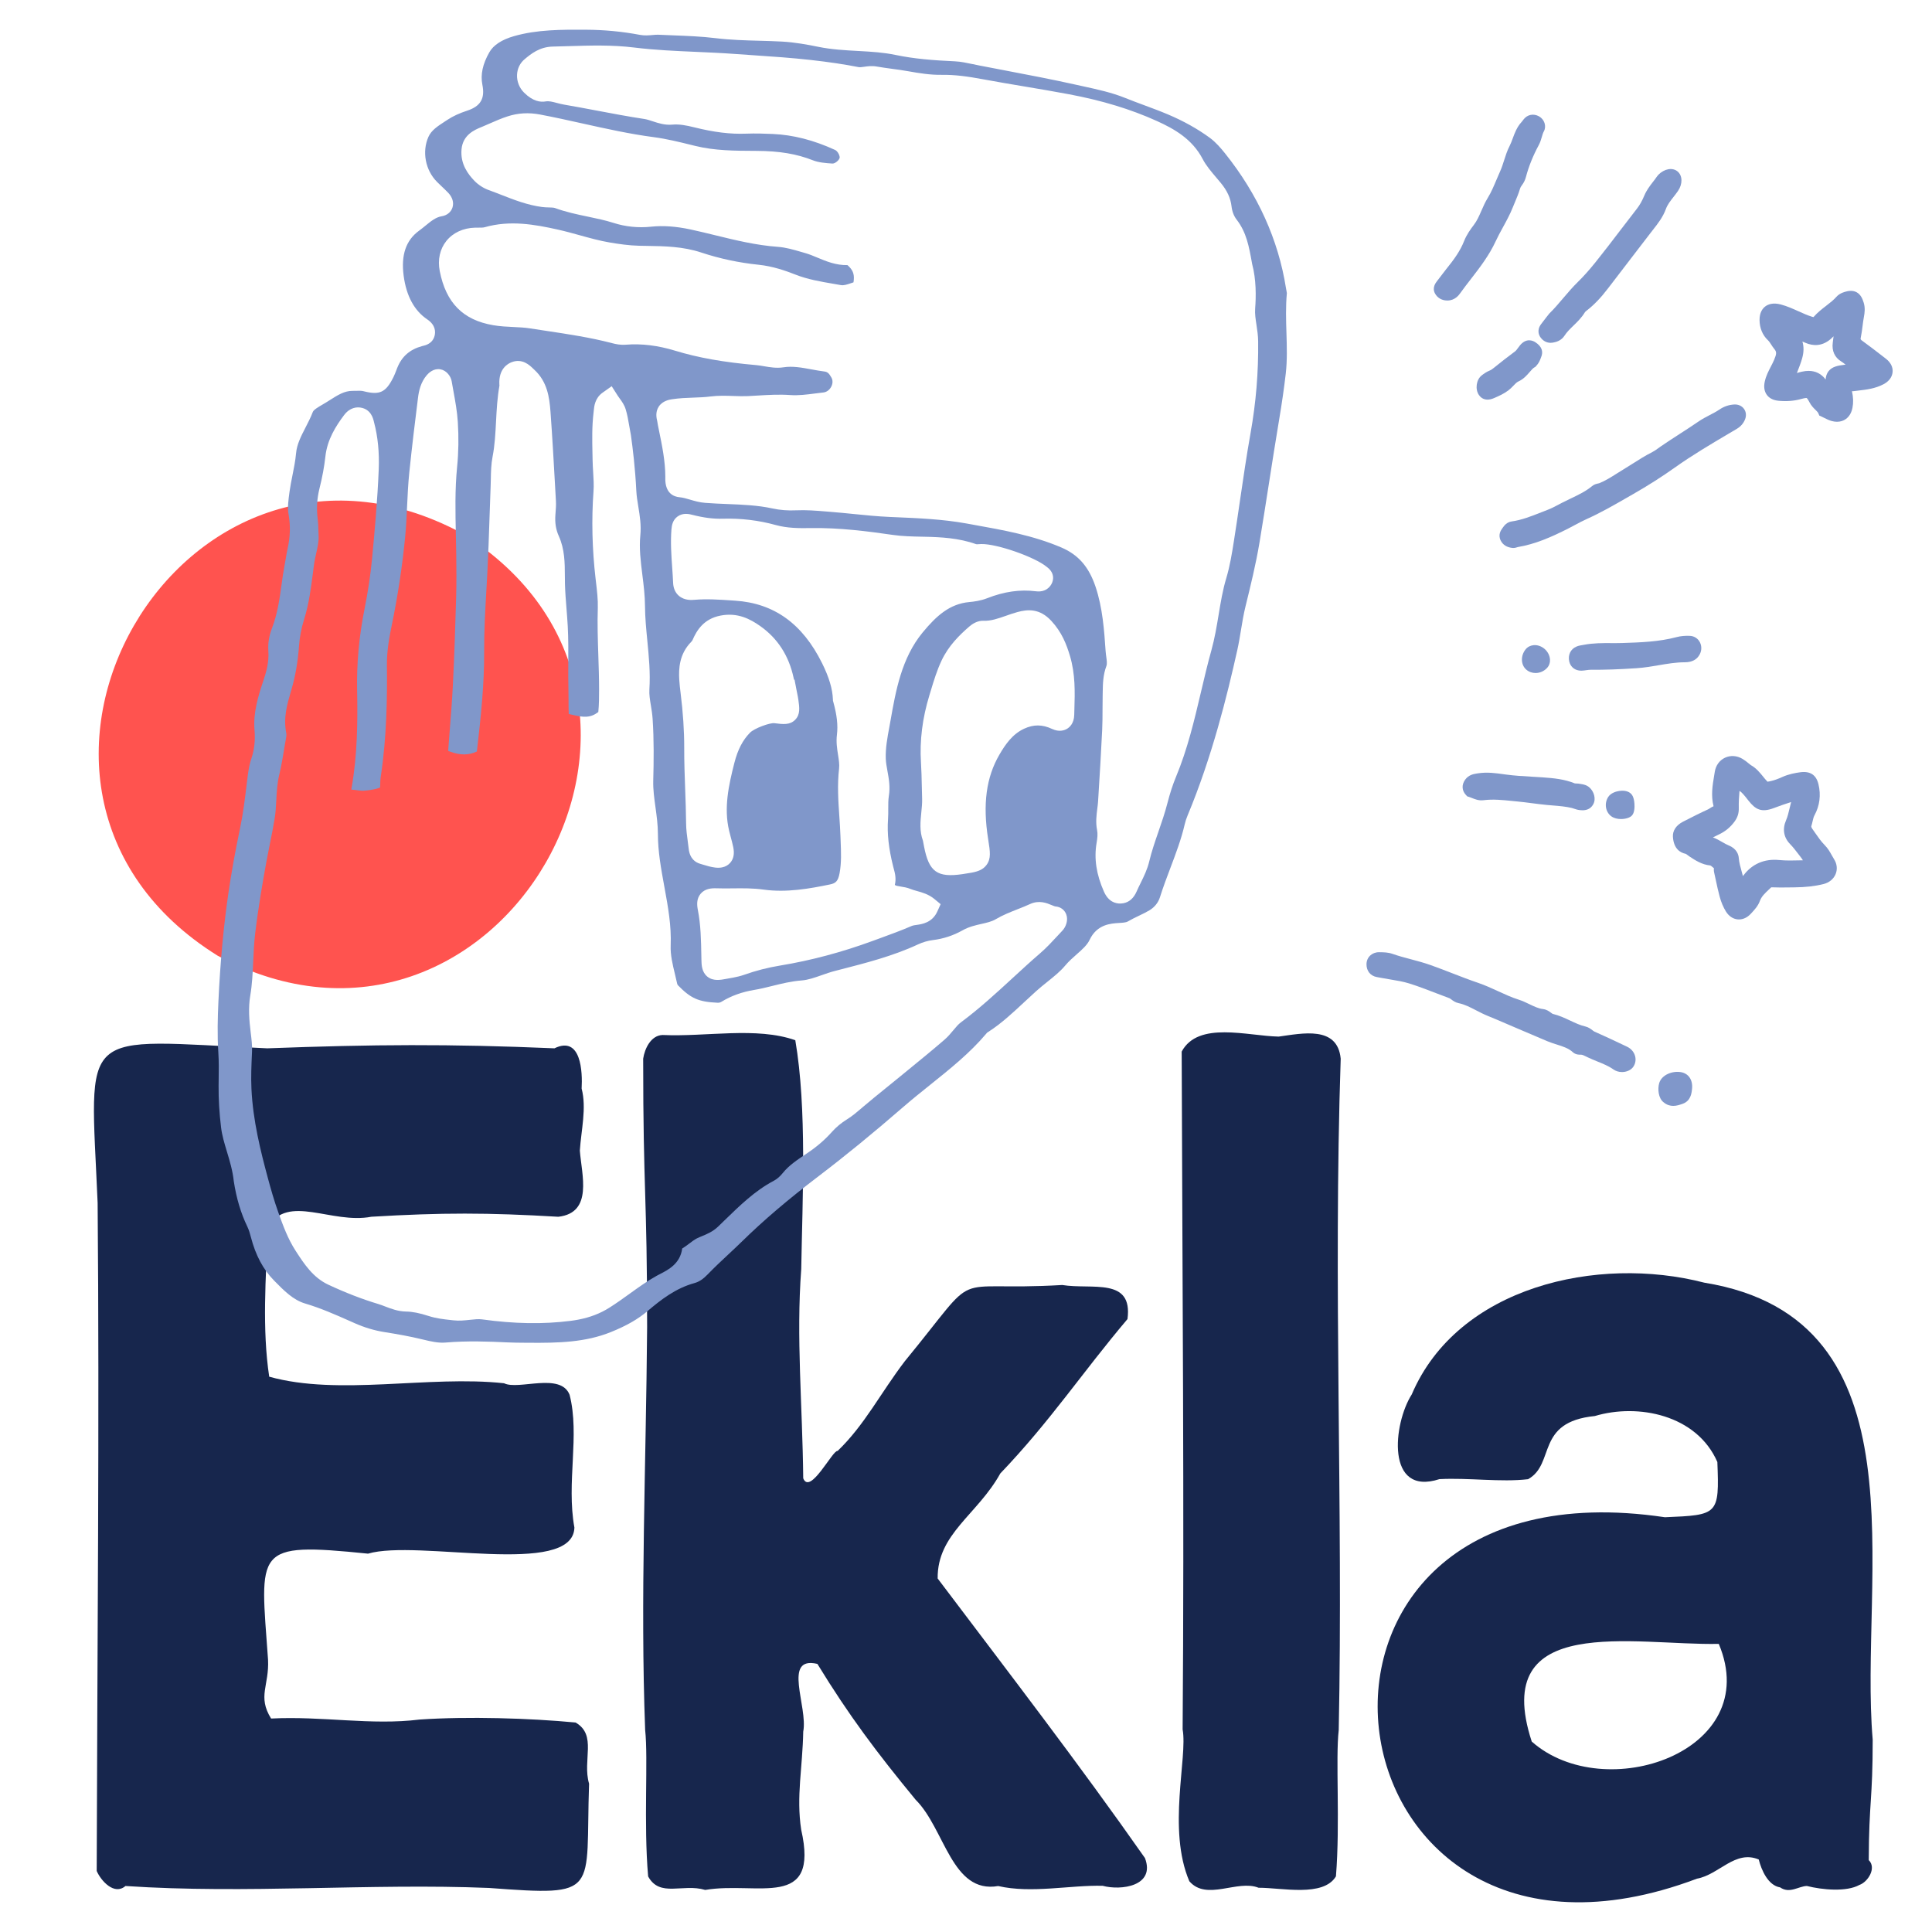 <?xml version="1.0" encoding="utf-8"?>
<!-- Generator: Adobe Illustrator 28.0.0, SVG Export Plug-In . SVG Version: 6.00 Build 0)  -->
<svg version="1.1" id="Calque_1" xmlns="http://www.w3.org/2000/svg" xmlns:xlink="http://www.w3.org/1999/xlink" x="0px" y="0px"
	 viewBox="0 0 2000 2000" style="enable-background:new 0 0 2000 2000;" xml:space="preserve">
<style type="text/css">
	.st0{fill:#17264D;}
	.st1{fill:#FF534F;}
	.st2{fill:#8097CA;}
</style>
<g>
	<path class="st0" d="M1185.25,1923.44c-68.7-98-140.64-191.41-214.58-289.39c-0.57-46.34,41.16-65.97,64.85-108.74
		c51.9-54.26,84.39-103.94,131.65-159.81c5.81-43.67-36.78-30.25-67.55-35.27c-122.53,7.24-80.89-20.94-162.96,78.89
		c-25.05,32.82-41.51,65.91-69.55,92.89c-4.93-1.49-28.45,46.24-35.61,28.33c-0.8-76.15-7.39-145.56-2.06-216.63
		c1.24-73.36,6.05-165.64-6.15-236.88c-40.38-14.21-92.33-3.32-137.41-5.41c-12.1,0.44-18.48,14.06-20.07,24.5
		c0.01,139.6,4.07,138.41,4.09,277.85c-1.14,144.9-7.16,281.45-2.04,417.09c3.29,29.99-1.72,96.53,3.08,151.6
		c12.12,22.19,35.75,7,59.08,13.99c54.07-9.16,118.46,21.51,99.36-62.4c-5.24-34.48,1.47-64.54,2.12-101.46
		c5.06-25.83-21.92-78.71,14.65-70.13c32.79,53.59,61.42,91.7,101.7,140.61c30.35,30.09,37.29,97.7,85.47,89.34
		c34.48,7.95,74.51-1.11,108.17-0.24C1160.32,1957.31,1196.36,1952.66,1185.25,1923.44z"/>
	<path class="st0" d="M1387.89,1095.94c-3.28-34.44-39.83-26.17-64.22-22.86c-32.26-0.62-83.27-16.36-100.4,15.52
		c0.7,233.25,2.77,471.48,0.98,701.68c5.32,29.06-16.05,103.45,6.94,157.17c17.94,20.79,49.63-2.04,71.66,6.74
		c23.91-0.09,67.1,10,80.11-11.81c4.48-55.51-0.57-121.43,2.89-151.49C1390.51,1560.66,1380.02,1331.65,1387.89,1095.94z"/>
	<path class="st0" d="M1938.61,1800.91c-14.49-168.27,57.04-435.59-174.29-473.09c-110.56-28.58-255.26,3.98-302.91,115.74
		c-19.21,30.05-27.15,105.7,28.71,87.63c30.23-1.59,63.39,3.38,91.75,0.07c28.53-15.97,7.25-59.24,69.1-65.39
		c44.71-13.37,105.48-1.33,126.83,47.58c2.19,54.86,0.68,54.9-54.28,57.19c-437.13-65-363.56,523.83,33.18,374.15
		c22.79-4.08,39.56-30.09,63.95-19.85c2.82,11.12,9.67,26.85,22.16,28.89c9.86,6.82,19.12-1.26,27.65-1.48
		c15.93,4.04,41.04,6.34,54.31-1.04c8.82-2.99,18.08-17.52,9.76-25.73C1934.75,1864.5,1938.63,1863.77,1938.61,1800.91z
		 M1585.65,1802.85c-43.85-134.22,106.8-99.22,193.63-101.11C1826.25,1813.43,1660.98,1869.56,1585.65,1802.85z"/>
	<path class="st0" d="M609.8,1846.47c-7.12-24.5,8.56-50.37-13.98-63.33c-47.31-4.5-111.88-6.47-161.42-3.07
		c-50.44,6.24-100.09-3.76-153.77-1.05c-14.33-23.03-1.81-34.08-3.16-60.94c-8.09-114.64-15.86-121.85,103.5-109.74
		c51.38-15.18,211.92,25.02,213.66-26.95c-8.51-46.69,5.79-95.52-4.98-137.49c-9.35-23.67-52.91-4.49-67.84-11.95
		c-77.87-8.45-170.83,13.43-243.13-6.81c-7.37-49.24-3.61-102.02-1.21-154.83c20.53-34.91,65.55-2.8,106.94-10.73
		c73.26-4.36,120.34-4.3,193.59,0.02c36.15-4.17,24.15-43.34,22.25-68.47c1.37-21.24,7.16-44.07,1.85-64.26
		c0.99-16.93-0.36-55.2-28.14-41.65c-109.47-4.67-187.17-4.1-297.31,0.01c-198.16-9.03-183.41-24.85-175.58,160.08
		c1.96,227.21-0.38,461.33-0.96,691.53c4.47,10.25,18.15,25.56,29.77,15.54c125.88,8.42,252.92-3.03,376.28,2.02
		C622.46,1963.02,605.89,1960.07,609.8,1846.47z"/>
	<path class="st1" d="M225.36,989.36c289.36,154.51,531.34-264.12,252.6-437.55C188.63,397.3-53.35,815.94,225.36,989.36z"/>
	<g>
		<polygon class="st2" points="1194.91,859.36 1194.91,859.36 1194.91,859.36 		"/>
		<path class="st2" d="M1268.15,158.76L1268.15,158.76c-4.08-5.1-9.55-11.54-15.65-16.02c-12.67-9.29-27.32-17.48-43.56-24.34
			c-7.97-3.37-16.21-6.42-24.19-9.38l-0.27-0.1c-6.52-2.42-13.27-4.93-19.9-7.6c-13.54-5.47-28.39-8.72-42.75-11.85
			c-2.52-0.55-5.05-1.1-7.56-1.67c-24.57-5.49-49.82-10.31-74.23-14.96l-0.15-0.03c-8.77-1.67-17.54-3.35-26.3-5.05
			c-2.17-0.42-4.34-0.88-6.51-1.34c-6.5-1.37-12.59-2.66-18.46-2.93c-22.98-1.06-42.24-2.59-61.58-6.62
			c-12.02-2.51-24.1-3.31-37.52-4.04l-1.24-0.07c-13.53-0.73-27.52-1.49-41.29-4.31c-10.43-2.14-24.12-4.69-37.51-5.42
			c-7.83-0.43-15.78-0.64-23.46-0.85c-14.77-0.4-30.02-0.82-45.27-2.68c-14.56-1.78-29.74-2.36-44.43-2.93
			c-4.97-0.19-9.93-0.39-14.89-0.62c-1.64-0.08-3.63,0.1-5.74,0.29c-3.78,0.34-8.41,0.76-13.16-0.13
			c-18.53-3.5-36.94-5.25-56.29-5.34c-24.64-0.12-50.12-0.25-74.19,6.66c-12.65,3.63-21.21,9.23-25.44,16.62
			c-6.98,12.22-9.35,23.24-7.25,33.69c2.87,14.27-1.87,22.3-15.82,26.85c-8.02,2.62-14.67,5.7-20.34,9.43l-2.58,1.69
			c-7.57,4.92-14.1,9.16-17.13,16.01c-6.79,15.34-3.14,34.47,8.88,46.54c1.56,1.57,3.17,3.09,4.77,4.61
			c2.16,2.05,4.54,4.31,6.79,6.65c4.52,4.7,6.13,10.33,4.43,15.44c-1.58,4.75-5.73,8.06-11.18,8.92c-5.97,0.98-10.96,5-16.67,9.68
			c-2.16,1.77-4.37,3.57-6.77,5.32c-13.53,9.88-18.72,25.11-15.88,46.57c2.77,20.92,10.99,36.12,24.43,45.18
			c8.79,5.93,8.56,13.06,7.65,16.78c-2.06,8.42-9.71,10.12-12.23,10.68l-0.16,0.03c-0.17,0.04-0.34,0.07-0.5,0.12
			c-12.87,3.53-21.07,10.72-25.83,22.61c-0.27,0.67-0.53,1.35-0.79,2.03l-0.16,0.42c-0.83,2.18-1.77,4.66-3,7.14
			c-7.86,15.85-14.23,18.83-31,14.52c-2.06-0.53-4.41-0.47-7.38-0.39c-1.33,0.04-2.65,0.07-3.99,0.06
			c-8.3-0.06-15.29,4.37-23.38,9.5c-1.38,0.88-2.74,1.74-4.11,2.58c-1.22,0.75-2.5,1.5-3.79,2.25c-3.76,2.19-8.91,5.2-9.75,7.4
			c-2.22,5.78-4.98,11.13-7.64,16.3c-4.58,8.9-8.89,17.26-9.72,26.39c-0.73,8.05-2.29,15.79-3.8,23.28c-1.1,5.46-2.21,11-2.93,16.32
			l-0.13,0.95c-1.06,7.82-2.16,15.89-0.97,22.51c2.14,11.86,1.82,23.59-0.96,35.86c-0.68,3.03-1.21,6.16-1.76,9.47
			c-0.42,2.54-0.83,4.97-1.3,7.38c-1.31,6.75-2.28,13.72-3.21,20.47c-2.05,14.83-4.18,30.16-9.91,45.07
			c-3.02,7.85-4.28,15.68-3.76,23.27c0.83,12.03-2.12,22.05-5.5,32.1c-5.05,15.02-10.31,32.51-8.81,49.93
			c0.92,10.63-0.14,20.28-3.22,29.49c-1.7,5.08-2.91,10.83-3.82,18.09c-0.38,3.04-0.75,6.07-1.12,9.11
			c-1.8,14.82-3.66,30.15-6.84,45.25c-4.95,23.54-8.87,45.33-11.98,66.62c-5.12,35-8.52,71.89-10.4,112.8
			c-0.71,15.62-1.28,34.11-0.06,52.79c0.6,9.2,0.47,18.28,0.34,27.05l-0.01,0.84c-0.03,2.1-0.06,4.19-0.07,6.29
			c-0.11,13.86,0.72,27.95,2.54,43.06c1,8.34,3.48,16.55,6.11,25.24c2.93,9.7,5.94,19.68,7.06,30.47
			c2.73,17.72,7.3,33.05,13.95,46.85c1.79,3.71,2.85,7.51,3.78,11.08c4.86,18.75,12.66,33.4,23.83,44.78l0.31,0.32
			c10.06,10.25,19.56,19.92,31.92,23.58c16.31,4.83,31.68,11.65,46.55,18.24l4.96,2.2c10.23,4.51,20.27,7.51,30.69,9.17
			c12.75,2.03,26.42,4.38,39.96,7.72c8.08,1.99,15.93,3.73,23.1,3.12c22.41-1.94,44.94-1.1,64.29-0.17
			c5.85,0.28,11.92,0.32,17.8,0.36l3.93,0.03c31.07,0.26,58.95-0.4,85.46-11.15c16.17-6.55,27.84-13.25,37.84-21.71
			c13.83-11.71,28.98-23.6,48.69-28.99c4.55-1.25,8.85-4.08,13.52-8.93c6.98-7.25,14.29-14.07,21.36-20.67
			c4.63-4.32,9.42-8.79,13.97-13.25c22.59-22.14,47.87-43.67,79.53-67.78c27.68-21.06,56.35-44.49,87.66-71.65
			c9.17-7.96,18.75-15.63,28.01-23.05c20.16-16.15,40.96-32.8,57.66-52.59l1.07-1.26l1.38-0.89c13.33-8.58,24.85-19.32,37.04-30.69
			c4.05-3.78,8.22-7.67,12.46-11.47c3.8-3.41,7.72-6.55,11.51-9.59c6.86-5.51,13.31-10.69,18.32-16.67
			c3.79-4.53,8.02-8.25,12.1-11.85c5.55-4.89,10.75-9.47,13.3-14.88c7.59-16.13,21.91-17,30.47-17.51c3.54-0.21,7.18-0.43,9.03-1.52
			c3.95-2.32,7.93-4.22,11.77-6.06c3.84-1.84,7.44-3.57,10.71-5.54c5.26-3.18,9.1-7.96,10.83-13.48
			c3.29-10.47,7.15-20.67,10.89-30.53c5.54-14.63,11.27-29.77,14.76-45.01c0.67-2.95,1.67-6,3.06-9.33
			c25.2-60.46,40.72-123.24,51.42-171.19c1.46-6.53,2.59-13.41,3.68-20.06c1.37-8.37,2.77-16.88,4.86-25.37
			c4.99-20.25,10.64-43.21,14.39-65.69c3.43-20.6,6.7-41.54,9.87-61.8c3.15-20.17,6.71-43.02,10.44-65.25
			c2.88-17.16,5.13-32.78,6.87-47.73c1.61-13.81,1.16-28.22,0.73-42.17c-0.43-13.47-0.86-27.32,0.43-41.31
			c0-0.35-0.25-1.61-0.42-2.44c-0.19-0.94-0.37-1.84-0.51-2.74C1323.31,248.1,1302.08,201.18,1268.15,158.76z M1099.74,963.42
			c-1.68,1.78-3.36,3.59-5.03,5.4l-0.11,0.12c-5.62,6.07-11.4,12.33-17.94,17.96c-9.52,8.2-19,16.92-28.17,25.36l-0.19,0.18
			c-16.99,15.63-34.54,31.77-53.67,45.96c-2.59,1.93-5.08,4.91-7.72,8.08c-2.74,3.29-5.58,6.69-9.17,9.8
			c-11.98,10.36-24.38,20.49-36.38,30.28c-3.85,3.14-7.7,6.29-11.54,9.44c-4.21,3.46-8.46,6.89-12.7,10.32l-0.24,0.2
			c-7.8,6.31-15.82,12.8-23.49,19.33l-1.79,1.54c-4.46,3.82-9.07,7.77-14.54,11.18c-6.26,3.9-11.46,8.23-15.9,13.22
			c-7.31,8.23-15.91,15.59-26.3,22.5l-0.41,0.28c-9.14,6.08-17.76,11.82-24.05,19.65c-2.92,3.64-6.08,6.38-9.4,8.13
			c-19.35,10.2-34.87,25.3-51.3,41.28c-2.1,2.05-4.21,4.09-6.32,6.13c-5.43,5.24-11.65,7.8-16.64,9.86
			c-1.93,0.8-3.76,1.55-5.38,2.38c-2.53,1.31-4.98,3.16-7.58,5.13c-2.36,1.78-4.78,3.62-7.57,5.31
			c-2.04,15.69-14.39,22.02-22.68,26.28c-1.27,0.65-2.51,1.29-3.71,1.95c-9.61,5.33-18.9,12.01-27.88,18.48
			c-6.87,4.95-13.93,10.03-21.33,14.69c-9.39,5.91-19.82,9.91-31.9,12.22c-2.56,0.49-5.25,0.92-8,1.27
			c-28.3,3.62-58.28,3.12-91.65-1.52c-3.69-0.51-7.97-0.04-12.51,0.45c-5.47,0.6-11.09,1.22-17.31,0.52l-2.57-0.29
			c-7.48-0.82-15.2-1.67-23.04-4.22c-9.39-3.04-16.56-4.45-23.25-4.57c-8.37-0.15-15.44-2.87-21.68-5.27
			c-2.51-0.97-4.86-1.87-7.13-2.55c-16.52-4.95-33.89-11.67-51.64-19.96c-15.87-7.41-25.03-21.49-33.12-33.91l-0.61-0.93
			c-8.25-12.67-13.19-26.43-17.98-39.74c-4.45-12.38-7.92-24.68-11-36.12c-7.37-27.32-15.37-59.21-16.91-91.88
			c-0.59-12.47-0.03-24.94,0.51-37l0.08-1.78c0.28-6.28-0.5-12.65-1.33-19.4l-0.08-0.63c-1.49-12.15-2.58-25.18-0.4-38.01
			c1.95-11.45,2.5-23.5,3.03-35.15c0.43-9.58,0.88-19.38,2.06-29.22c3.28-27.37,7.96-54.19,11.67-74.49
			c1.12-6.11,2.36-12.28,3.56-18.24l0.04-0.17c1.78-8.83,3.6-17.84,5-26.64c0.92-5.72,1.23-11.62,1.55-17.86
			c0.46-8.8,0.94-17.89,3.19-27.2c2.1-8.7,3.61-17.85,5.07-26.71l0.88-5.3c0.16-0.94,0.33-1.87,0.51-2.81
			c0.48-2.61,1.08-5.84,0.77-7.39c-3.3-16.11,0.78-30.07,4.72-43.56l0.67-2.3c4.03-13.88,6.56-28.46,7.72-44.57
			c0.68-9.45,2.44-18.71,5.22-27.51c5.15-16.31,7.38-33.88,9.54-50.87l0.65-5.11c0.58-4.48,1.52-8.71,2.44-12.8
			c1.43-6.4,2.78-12.39,2.43-18.17c-0.13-2.25-0.19-4.45-0.24-6.58c-0.09-3.54-0.17-6.88-0.6-10.04
			c-1.48-11.05-0.87-21.69,1.86-32.54c2.87-11.43,4.85-22.18,6.04-32.87c1.94-17.47,10.81-31.34,19.23-42.59
			c6.19-8.28,13.41-8.51,17.17-7.91c10.73,1.72,12.99,11.2,13.73,14.32l0.25,1c3.91,14.76,5.54,31.2,4.82,48.79
			c-1.32,32.09-4.26,64.52-6.92,92.39c-1.58,16.56-4.16,33.81-7.65,51.28c-5.79,28.95-8.35,56.59-7.81,84.52
			c0.63,32.51,0.37,67.37-5.81,101.93c-0.09,0.47-0.14,0.88-0.18,1.22c0.1,0.01,0.21,0.02,0.33,0.03c2.05,0.14,4.13,0.41,5.8,0.63
			c2.52,0.33,4.9,0.65,6.67,0.5c5.59-0.45,11.92-1.2,16.96-3.3c0.07-0.65,0.15-1.8,0.18-3.84c0.03-2.07,0.07-4.43,0.44-6.86
			c6.39-41.75,6.81-83.79,6.46-115.75c-0.17-15.09,2.51-29.4,5.03-41.62c6.24-30.21,10.9-61,13.87-91.51
			c1.02-10.47,1.51-21.22,1.99-31.62c0.53-11.38,1.07-23.14,2.27-34.83c2.84-27.51,6.16-54.65,9.04-77.57
			c0.87-6.92,2.7-15.82,9.11-23.34c1.89-2.21,7.04-7.23,14.03-6c6.44,1.13,10.85,7.25,11.71,12.42c0.59,3.48,1.22,6.96,1.86,10.44
			c1.87,10.25,3.8,20.84,4.49,31.65c1.01,15.94,0.78,31.51-0.71,46.29c-2.36,23.43-1.82,47.56-1.3,70.9
			c0.15,6.69,0.3,13.32,0.38,19.96c0.18,13.57,0.33,29.36-0.12,44.98c-0.85,29.06-1.85,60.17-3.39,90.7
			c-0.76,15.1-1.97,30.35-3.13,45.1l-0.07,0.94c-0.55,6.92-1.09,13.84-1.59,20.76l-0.02,0.24c-0.01,0.21-0.03,0.43-0.05,0.66
			c0.07,0.02,0.13,0.05,0.2,0.07l1.79,0.65c10.61,3.9,19.18,3.86,27.74-0.14c4.22-36.62,7.69-69.66,7.52-102.95
			c-0.11-21.39,1.11-42.89,2.3-63.67c0.35-6.03,0.69-12.01,1-18c1-19.27,1.66-38.93,2.29-57.94l0.01-0.26
			c0.35-10.72,0.71-21.44,1.13-32.15c0.09-2.36,0.13-4.73,0.18-7.1c0.15-7.55,0.29-15.28,1.82-23.1c2.3-11.79,2.95-24.31,3.58-36.42
			c0.63-12.17,1.28-24.69,3.53-37.2c-0.01-0.07-0.01-0.14-0.02-0.21l-0.07-0.96c-0.88-16.16,8.67-21.52,12.81-23.08
			c11-4.11,18.51,3.17,22.12,6.67c0.46,0.45,0.87,0.84,1.28,1.22c13.39,12.35,15.6,28.34,16.73,43.65
			c1.92,26.2,3.44,53.53,4.79,77.64l0.81,14.43c0.25,4.37-0.07,8.46-0.38,12.42l-0.13,1.7c-0.65,8.61,0.44,15.5,3.51,22.33
			c6.15,13.67,6.21,27.69,6.27,41.24c0.01,2.87,0.02,5.72,0.1,8.53c0.23,8.28,0.91,16.81,1.57,25.06
			c0.49,6.07,0.98,12.27,1.32,18.52c0.68,12.83,0.62,25.63,0.55,38.01l0,0.29c-0.04,8.91-0.09,18.12,0.15,27.09
			c0.1,3.74,0.11,7.53,0.12,11.19l0,0.34c0.01,4.25,0.01,9.07,0.2,13.57c0.01,0.11,0.01,0.21,0.02,0.31l0.95,0.23
			c10.59,2.55,18.95,4.57,26.96-0.44c1.71-1.07,2.41-1.6,2.69-1.85c0.01-0.1,0.02-0.2,0.03-0.32c0.76-7.72,0.76-15.7,0.77-22.75
			c0.01-11.69-0.39-23.51-0.77-34.94l0-0.16c-0.54-16.18-1.1-32.9-0.56-49.56c0.27-8.53-0.81-17.65-1.85-26.47l-0.41-3.47
			c-3.6-30.94-4.33-61.54-2.18-90.96c0.45-6.18,0.06-12.6-0.36-19.4c-0.25-3.94-0.52-8.38-0.59-12.72l-0.14-7.11
			c-0.29-13.69-0.58-27.85,1.14-42.11c0.07-0.58,0.12-1.18,0.18-1.77c0.42-4.63,1.2-13.17,9.16-18.82l9.42-6.68l6.21,9.74
			c0.56,0.88,1.22,1.78,1.91,2.73l0.12,0.16c2.16,2.95,4.84,6.61,6.25,11.25c1.68,5.49,2.62,10.94,3.71,17.25
			c0.48,2.79,1,5.79,1.63,9.1l0.07,0.39c1.94,13.6,4.47,34.54,5.61,57.77c0.26,5.22,1.13,10.58,2.06,16.25
			c1.55,9.49,3.14,19.28,2.09,29.71c-1.34,13.39,0.33,26.72,2.09,40.83c1.32,10.53,2.68,21.41,2.74,32.52
			c0.07,11.72,1.25,23.83,2.39,35.55c1.61,16.44,3.26,33.39,2.15,50.7c-0.33,5.13,0.58,10.68,1.55,16.55
			c0.72,4.37,1.46,8.87,1.78,13.61c1.49,22.11,1.2,44.04,0.66,64.44c-0.23,8.85,1,17.76,2.3,27.19c1.24,9.03,2.52,18.31,2.54,27.91
			c0.01,18.08,3.23,35.68,6.63,54.31l0.38,2.08c3.46,18.94,7.03,38.51,6.2,58.95c-0.4,9.67,1.97,19.51,4.49,29.93l0.04,0.19
			c0.74,3.09,1.51,6.29,2.2,9.46c0.12,0.56,0.55,1.32,0.77,1.55c13.32,13.67,21.37,17.22,41.05,18.1c1.66,0.07,2.74-0.22,4.26-1.14
			c9.82-6,21.15-10.07,33.67-12.13c6.12-1,12.18-2.5,18.59-4.09l0.16-0.04c9.68-2.4,19.7-4.87,30.38-5.68
			c6.62-0.5,13.34-2.87,20.45-5.37c4.53-1.6,9.22-3.25,14.18-4.52l4.19-1.08c27.43-7.03,55.8-14.31,81.6-26.34
			c4.96-2.31,10.31-3.86,15.49-4.48c10.76-1.31,21.03-4.69,30.52-10.03c6.69-3.77,13.36-5.27,19.81-6.72
			c5.36-1.21,10.42-2.35,14.5-4.75c7.44-4.39,15.29-7.48,22.88-10.47c4.26-1.68,8.66-3.41,12.76-5.31
			c9.42-4.35,17.46-0.98,22.27,1.03c1.58,0.66,3.35,1.4,4.23,1.47c4.98,0.36,9.18,3.45,10.96,8.06
			C1106.11,952.67,1103.34,959.62,1099.74,963.42z M924.58,896.89l0,0.01c0.14,0.56,0.29,1.11,0.44,1.67l0.13,0.47
			c1.22,4.47,2.83,10.38,1.17,17.04c1.04,0.82,2.82,1.17,6.2,1.69c2.9,0.45,6.5,1.01,10.14,2.52c1.89,0.78,4.11,1.4,6.47,2.05
			c5.45,1.51,12.19,3.38,18.14,8.3l6.47,5.36l-3.47,7.65c-5.26,11.58-15.91,13.07-21.64,13.86c-1.68,0.24-3.58,0.5-4.46,0.88
			c-11.14,4.83-22.58,9-33.65,13.04l-6.98,2.55c-31.86,11.72-64.07,20.31-95.73,25.52c-13.04,2.13-25.27,5.28-37.45,9.6
			c-3.99,1.42-7.97,2.26-11,2.85c-1.38,0.27-2.75,0.51-4.12,0.75l-0.3,0.05c-1.1,0.2-2.21,0.39-3.31,0.6
			c-5.63,1.07-13.34,2.55-19.36-2.33c-5.91-4.79-6.06-12.35-6.16-17.35l-0.08-4.18c-0.3-16.52-0.59-32.07-3.6-47.44
			c-1-5.11-1.57-11.66,2.93-16.92c4.54-5.31,11.22-5.76,16.54-5.56c5.39,0.2,11.01,0.14,16.45,0.07l0.21,0
			c10.33-0.12,21.02-0.25,31.97,1.28c23.64,3.31,47.82-1.01,68.61-5.33c5.76-1.19,8.42-3.08,10-11.7
			c1.99-10.81,1.55-21.67,1.09-33.17l-0.21-5.5c-0.23-6.58-0.69-13.33-1.13-19.86c-1.1-16.15-2.24-32.8-0.27-49.86
			c0.48-4.15-0.27-8.91-1.06-13.96c-1.04-6.57-2.1-13.32-1.18-20.9c1.2-9.79,0.04-20.3-3.76-34.06l-0.34-1.22l-0.05-1.27
			c-0.42-11.04-3.99-22.98-11.22-37.57c-20.26-40.88-49.69-62.05-89.99-64.71l-3.4-0.23c-12.84-0.86-26.12-1.76-38.8-0.65
			c-2.55,0.22-10.3,0.9-16.14-4.23c-3.61-3.17-5.64-7.76-5.87-13.28c-0.22-5.34-0.61-10.78-0.98-16.04
			c-0.89-12.79-1.81-25.91-0.76-39.3c0.34-4.38,1.38-9.87,6.42-13.47c5.7-4.1,12.36-2.39,15.21-1.65
			c11.62,2.98,21.87,4.3,31.34,4.01c18.75-0.57,37.28,1.64,55.08,6.56c11.81,3.26,23.75,3.35,35.97,3.14
			c29.86-0.52,59.61,3.38,85.16,7.07c9.98,1.44,20.09,1.65,30.8,1.86l2.36,0.05c16.29,0.34,35.17,1.25,53.12,7.7
			c0.36,0.13,1.63,0.05,2.65-0.02c0.89-0.06,1.78-0.11,2.68-0.13c16.11-0.33,55.21,13.3,67.67,23.58l0.35,0.26
			c5.62,4.16,7.62,9.89,5.46,15.7c-1.97,5.31-7.46,10.56-16.98,9.35c-16.31-2.08-32.83,0.28-50.5,7.21
			c-6.74,2.65-13.83,3.54-18.57,3.97c-20.01,1.86-33.78,13.98-48.28,31.61c-21.75,26.45-27.75,60.45-33.03,90.44
			c-0.42,2.4-0.87,4.8-1.31,7.2c-2.12,11.39-4.12,22.14-3.71,32.97c0.15,3.97,0.91,8.13,1.71,12.54c1.48,8.11,3,16.48,1.47,25.99
			c-0.65,4.01-0.63,8.45-0.62,13.15c0.01,3.65,0.03,7.33-0.24,11.13C918.25,862.85,919.93,878.29,924.58,896.89z M715.52,664.48
			c0.75-0.77,1.2-1.46,1.37-1.86c4.35-10.06,11.58-22.03,29.06-25.38l0.16-0.03c17.62-3.31,30.49,3.61,40.75,10.81
			c18.12,12.72,29.79,30.77,34.68,53.67c0.14,0.65,0.27,1.3,0.41,1.95l0.55-0.1l2.07,10.79c0.18,0.94,0.37,1.88,0.57,2.82
			c0.51,2.49,0.96,4.74,1.3,7.09c1.17,8.24,2.18,15.35-3.29,20.89c-5.47,5.56-12.55,4.66-21.51,3.52
			c-4.65-0.6-20.73,5.26-25.21,9.81c-7.56,7.68-12.7,17.57-16.17,31.13c-6.05,23.66-11.03,46.84-5.53,70.15
			c0.53,2.24,1.12,4.47,1.71,6.69l0.08,0.29c0.82,3.06,1.75,6.54,2.5,10.04c1.5,7.02,0.39,12.61-3.3,16.63
			c-2.18,2.37-4.99,3.91-8.37,4.56c-2.14,0.41-4.52,0.46-7.09,0.14c-4.5-0.57-8.49-1.79-12.36-2.97c-1.04-0.32-2.07-0.63-3.1-0.93
			c-4.78-1.38-10.71-5.19-11.86-15.53c-0.27-2.49-0.61-4.97-0.95-7.46c-0.83-6.16-1.68-12.46-1.74-19.01
			c-0.1-11.58-0.53-23.42-0.95-34.87l-0.01-0.2c-0.51-13.97-1.04-28.41-0.99-42.79c0.05-17.6-1.21-36.83-3.77-57.15
			c-0.53-4.22-1.06-8.76-1.35-13.35C702.46,692.07,703.2,676.99,715.52,664.48z M1089.11,754.59c-10.15-4.74-19.11-4.79-29.04-0.19
			c-11.95,5.55-19.35,16.22-25.56,26.93c-13.58,23.4-17.28,51.03-11.64,86.96l0.21,1.36c1.88,11.94,3.02,19.14-1.78,25.68
			c-3.6,4.9-8.78,6.76-15.46,8.04c-2.61,0.5-5.58,0.94-9.03,1.46l-0.17,0.03c-26.42,3.92-35.04-2.25-40.1-28.74l-1.12-5.85
			c-3.65-9.88-2.64-19.85-1.66-29.49c0.47-4.65,0.96-9.45,0.82-13.84c-0.15-4.44-0.24-8.89-0.33-13.33l-0.01-0.33
			c-0.17-7.86-0.34-16-0.85-23.9c-1.46-22.61,1.48-46.04,8.73-69.66l1.52-5c3.06-10.12,6.22-20.59,11.03-30.83
			c7.25-15.44,18.63-26.54,28.81-35.36c2.7-2.34,8.2-6.21,14.74-5.92c7.51,0.33,15.04-2.31,23-5.1c3.9-1.37,7.94-2.79,12.17-3.94
			c10.49-2.82,22.84-3.94,34.98,9.2c10.88,11.77,15.65,24.26,19.18,36.01c5.75,19.14,5.19,37.83,4.64,55.9l-0.16,5.55
			c-0.23,8.51-4.66,12.51-7.29,14.13C1102.15,755.94,1096.66,758.11,1089.11,754.59z M1299.33,319.45
			c-0.41,5.28,0.45,10.91,1.36,16.87c0.82,5.39,1.67,10.95,1.74,16.93c0.37,32.28-2.22,63.45-7.89,95.31
			c-4.09,22.92-7.52,46.43-10.85,69.17l-0.08,0.58c-1.99,13.63-4.06,27.72-6.25,41.58c-2,12.68-4.07,25.8-7.97,38.8
			c-3.64,12.11-5.79,25.07-7.86,37.6c-2.01,12.1-4.08,24.6-7.51,36.91c-3.94,14.13-7.39,28.77-10.72,42.92l-0.05,0.22
			c-6.86,29.15-13.94,59.25-25.9,87.94c-3.27,7.86-6.17,16.76-8.86,27.2c-2.59,10.11-5.98,19.9-9.25,29.38l-0.05,0.15
			c-3.48,10.06-7.07,20.46-9.52,30.77c-1.94,8.18-5.51,15.45-8.97,22.47c-1.5,3.05-2.87,5.85-4.09,8.64
			c-3.01,6.89-7.59,10.97-13.62,12.13c-0.91,0.17-1.87,0.28-2.85,0.32c-5.35,0.17-12.68-1.82-17.33-12.29
			c-7.91-17.81-10.4-34.33-7.62-50.48c0.87-5.07,1.29-9.28,0.49-13.31c-1.58-7.98-0.62-15.48,0.23-22.1
			c0.35-2.76,0.67-5.24,0.81-7.62l0.39-6.29c1.37-22.22,2.79-45.19,3.86-67.75c0.33-6.91,0.34-14.04,0.36-20.94l0-0.18
			c0.01-4.86,0.02-9.89,0.14-14.85l0.06-3.19c0.14-8.6,0.3-17.51,3.8-26.89c0.85-2.27,0.39-5.65-0.14-9.57
			c-0.24-1.82-0.55-4.06-0.7-6.25c-1.42-20.8-3.03-44.36-10.4-66.29c-6.91-20.55-17.81-33.06-35.35-40.56
			c-29.15-12.47-59.53-17.91-91.7-23.68l-7.07-1.27c-24.01-4.33-48.99-5.41-73.14-6.44l-5.65-0.24
			c-12.71-0.55-25.39-1.83-37.66-3.07l-0.29-0.03c-7.39-0.74-15.03-1.51-22.5-2.1l-5.38-0.44c-10.31-0.85-20.96-1.72-31.01-1.23
			c-8.75,0.43-16.87-0.21-24.84-1.95c-14.98-3.28-30.95-3.92-46.39-4.54c-7.57-0.3-15.4-0.62-23.21-1.23
			c-5.81-0.46-10.79-1.92-15.61-3.34c-3.81-1.12-7.41-2.17-10.8-2.47c-5.71-0.49-15.21-3.77-14.78-20.17
			c0.01-0.42,0.02-0.82,0.02-1.2c-0.05-15.97-3.24-31.57-6.62-48.08l-1.01-4.94c-0.18-0.88-0.31-1.74-0.44-2.61l-0.04-0.29
			c-0.08-0.5-0.15-1-0.26-1.48c-0.73-3.04-2.24-9.39,1.66-15.19c4.04-6.01,11.21-7.1,13.57-7.46c7.61-1.18,15.05-1.45,22.25-1.71
			c6.17-0.22,11.89-0.43,17.5-1.16c8.24-1.06,16.25-0.79,24-0.52c5.18,0.18,10.05,0.34,14.76,0.12c3.29-0.16,6.59-0.36,9.88-0.56
			c11.07-0.67,22.51-1.37,34.14-0.53c8.34,0.6,16.77-0.48,25.69-1.63c2.86-0.37,5.71-0.73,8.58-1.05c3.33-0.36,6.35-2.6,8.11-6
			c1.66-3.21,1.73-6.62,0.2-9.37c-2.54-4.56-4.12-5.93-7.38-6.34c-4.58-0.58-9.03-1.41-13.34-2.2c-10.09-1.86-19.56-3.61-28.97-2.13
			c-7.13,1.12-13.97-0.06-20-1.1c-2.73-0.47-5.28-0.91-7.7-1.13c-34.3-3-60.39-7.63-84.59-15.01c-17.67-5.39-34.75-7.47-50.77-6.17
			c-5.59,0.45-10.27-0.52-14.5-1.63c-22.04-5.78-45.17-9.26-67.53-12.63l-0.9-0.13c-5.45-0.82-10.91-1.64-16.36-2.5
			c-5.48-0.86-11.15-1.13-17.15-1.41c-6.75-0.32-13.74-0.65-20.9-1.87c-31.34-5.35-48.93-23.15-55.39-56.01
			c-2.3-11.72,0.12-22.8,6.83-31.18c6.84-8.55,17.39-13.44,29.71-13.79c1.2-0.03,2.4-0.03,3.6-0.02c2.45,0.02,4.74,0.03,6.3-0.42
			c26.3-7.51,51.93-2.9,75.92,2.46c7.75,1.73,15.4,3.85,22.8,5.9c10.03,2.78,20.4,5.65,30.54,7.38c9.18,1.56,20.02,3.19,30.86,3.43
			c2.62,0.06,5.25,0.1,7.89,0.14c18.35,0.28,37.32,0.57,56.41,6.91c18.86,6.26,38.79,10.51,59.26,12.62
			c14.73,1.52,28.11,6.25,38.12,10.19c12.54,4.94,25.77,7.21,39.78,9.61l0.81,0.14c2.14,0.37,4.28,0.74,6.43,1.12
			c2.97,0.53,6.23-0.56,10.36-1.95l0.16-0.05c0.83-0.28,1.65-0.55,2.48-0.82c0.11-0.45,0.26-1.26,0.37-2.64
			c0.53-6.33-1.25-10.54-6.34-15.04c-0.06-0.06-0.14-0.12-0.22-0.19c-11.92,0.26-22.08-3.99-31.11-7.76
			c-4.29-1.79-8.32-3.47-12.3-4.61l-3.94-1.14c-8.54-2.49-16.56-4.83-24.7-5.41c-22.4-1.61-43.99-6.89-64.86-12
			c-7.95-1.94-16.92-4.14-25.47-5.98c-15.14-3.24-28.47-4.19-40.76-2.89c-13.39,1.42-26.55,0.09-39.13-3.94
			c-8.45-2.7-17.15-4.51-26.36-6.43c-11.22-2.33-22.83-4.75-34.23-8.96c-1.28-0.47-3.77-0.53-6.18-0.59
			c-2.26-0.05-4.59-0.11-7.12-0.44c-15.16-2.02-28.86-7.37-42.1-12.55c-4.27-1.67-8.67-3.39-13.04-4.95
			c-5.46-1.96-10.88-5.45-14.86-9.59c-6.39-6.64-14.73-17.24-13.36-32.61c1.34-15.14,13.75-20.24,20.41-22.98l1.44-0.6
			c2.26-0.95,4.52-1.94,6.78-2.93l0.33-0.14c5.97-2.62,12.14-5.34,18.71-7.47c10.85-3.53,21.86-4.15,33.67-1.91
			c14.97,2.83,29.94,6.16,44.42,9.38c23.92,5.32,48.63,10.81,73.13,14.02c13.36,1.76,26.44,4.99,39.09,8.11l3.88,0.96
			c20.24,4.97,40.58,5.06,62.12,5.15l1.46,0.01c23.56,0.1,41.56,3.12,58.36,9.77c5.72,2.27,13.06,2.9,20.08,3.35
			c2.77,0.18,6.93-3.4,7.54-5.88c0.42-1.71-1.7-6.82-4.72-8.21c-22.23-10.18-43.36-15.59-64.6-16.54
			c-7.69-0.34-17.79-0.69-27.67-0.31c-16.1,0.62-33.04-1.45-53.3-6.51c-8.9-2.22-15.86-3.47-23.03-2.84
			c-7.71,0.68-14.63-1.61-20.19-3.46c-3.07-1.02-5.94-1.97-8.57-2.37c-16.48-2.49-33-5.62-48.98-8.64
			c-11.09-2.1-22.55-4.27-33.9-6.2c-2.79-0.48-5.34-1.15-7.81-1.79c-4.62-1.22-8.24-2.17-11.71-1.55
			c-5.06,0.9-13.02,0.04-22.23-9.15c-4.92-4.9-7.56-11.64-7.25-18.5c0.29-6.43,3.13-12.18,7.98-16.19
			c6.46-5.36,15.3-12.69,29.16-12.96c5.65-0.11,11.29-0.29,16.93-0.46c21.87-0.67,44.49-1.36,67.19,1.45
			c21.08,2.61,42.85,3.56,63.9,4.48c12.96,0.57,26.35,1.15,39.6,2.12c6.71,0.49,13.43,0.95,20.14,1.4
			c19.38,1.31,39.42,2.67,59.25,4.9c18.86,2.11,34.56,4.46,49.38,7.37c1.41,0.28,3.46-0.02,5.83-0.35
			c3.54-0.51,7.94-1.14,12.93-0.25c5.15,0.91,10.55,1.64,15.76,2.35c5.66,0.76,11.45,1.54,17.23,2.58
			c10.91,1.96,22.55,3.85,34.22,3.67c13.92-0.21,27.27,1.69,43.04,4.62c14.06,2.61,28.44,5.03,42.36,7.37l0.3,0.05
			c15.22,2.56,30.95,5.2,46.43,8.12c34.08,6.43,63.68,15.43,90.47,27.53c18.4,8.31,36.91,18.85,47.69,39.52
			c3.49,6.7,8.75,12.9,14.33,19.47l0.12,0.14c1.45,1.71,2.9,3.42,4.31,5.13c6.58,7.98,10.11,15.68,11.09,24.24
			c0.61,5.29,2.42,10,5.24,13.64c10.18,13.17,12.79,27.67,15.81,44.46l0.3,1.65C1300.52,289.28,1300.29,307.2,1299.33,319.45z"/>
	</g>
	<g>
		<path class="st2" d="M1896.31,885.46c-1.91-3.43-4.07-7.32-7.54-10.78c-3.49-3.49-6.46-7.76-9.59-12.27
			c-0.98-1.42-1.97-2.83-2.97-4.23c-1.01-1.4-1.24-2.48-1.19-2.74c0.58-1.79,0.96-3.49,1.34-5.13c0.56-2.47,1.05-4.61,2.04-6.42
			c5.33-9.77,6.75-20.81,4.1-31.92c-2.34-9.84-8.55-13.93-18.96-12.52c-5.12,0.7-11.86,1.89-18.59,4.93
			c-4.47,2.02-7.95,3.27-11.26,4.05c-0.78,0.18-2.98,0.7-3.98,0.78c-0.49-0.43-1.34-1.37-2.54-2.82c-0.6-0.72-1.2-1.46-1.79-2.19
			c-3.5-4.32-7.45-9.19-12.96-12.17c-0.79-0.62-1.54-1.22-2.25-1.81c-2.03-1.65-3.95-3.21-6.23-4.57c-5.82-3.5-12.45-3.96-18.2-1.28
			c-5.7,2.66-9.56,7.97-10.6,14.58c-0.22,1.36-0.44,2.72-0.67,4.08c-1.68,10.05-3.42,20.43-0.6,31.57c-1.59,0.67-2.88,1.51-3.93,2.2
			c-0.68,0.44-1.28,0.83-1.75,1.04c-8.54,3.88-16.81,8.09-25.97,12.79c-7.04,3.61-10.83,9.31-10.42,15.63
			c0.81,12.52,7.65,16.49,13.23,17.61c0.3,0.06,1.31,0.83,1.91,1.29c0.71,0.54,1.42,1.08,2.16,1.57c5.91,3.89,12.61,8.29,21.3,9.19
			c0.52,0.05,1.65,1.01,2.65,1.85c0.37,0.32,0.77,0.65,1.19,0.99c-0.12,1.15-0.18,2.61,0.19,4.22c0.64,2.78,1.23,5.58,1.83,8.37
			c1.19,5.58,2.43,11.35,3.98,17.04c1.52,5.58,3.66,10.65,6.36,15.07c2.97,4.85,7.28,7.78,12.15,8.27c0.48,0.05,0.95,0.07,1.42,0.07
			c4.41,0,8.71-2.04,12.23-5.85l0.51-0.54c3.29-3.54,7.02-7.55,8.9-12.75c1.67-4.6,5.16-7.89,9.2-11.7
			c0.67-0.64,1.35-1.27,2.02-1.92c0.37-0.35,0.55-0.47,0.55-0.48c0.05-0.01,0.29-0.05,0.86-0.02c5.84,0.28,11.68,0.19,17.32,0.11
			c1.95-0.03,3.9-0.06,5.85-0.07c11.37-0.08,21.21-1.2,30.08-3.41c5.95-1.48,10.55-5.32,12.62-10.53
			c1.95-4.92,1.34-10.45-1.68-15.18C1897.84,888.2,1897.1,886.87,1896.31,885.46z M1805.05,905.92c-0.26,0.34-0.52,0.68-0.78,1.02
			c-0.43-1.66-0.89-3.29-1.34-4.9c-1.33-4.75-2.59-9.23-2.92-13.68c-0.26-3.43-1.94-9.69-10.36-13.12
			c-2.16-0.88-4.33-2.13-6.63-3.46c-2.92-1.69-6.14-3.55-9.8-4.86c0.25-0.13,0.51-0.26,0.76-0.39c1.6-0.83,3.19-1.66,4.82-2.4
			c6.91-3.17,12.39-7.61,16.76-13.58c3.2-4.38,4.57-8.72,4.43-14.09c-0.15-5.88,0.23-11.85,0.75-17.73c2.61,1.6,5.43,5.18,8.15,8.65
			l1.16,1.47c7.12,8.98,13.13,12.63,26.24,7.65c5.85-2.23,11.85-4.31,17.89-6.22c-0.59,2.17-1.09,4.32-1.59,6.43
			c-1.04,4.45-2.02,8.66-3.69,12.51c-3.93,9.08-2.43,17.81,4.23,24.6c2.96,3.02,5.6,6.47,8.4,10.13l1.98,2.57
			c0.96,1.24,2,2.63,2.88,4.05l-2.16,0.05c-7.79,0.2-15.16,0.4-22.55-0.32C1826.64,888.82,1813.95,894.22,1805.05,905.92z"/>
		<path class="st2" d="M1952.29,371.36l-4.13-3.19c-6.47-5.01-13.17-10.19-19.96-15.09c-2.35-1.7-2.33-1.78-1.88-3.92
			c0.82-3.93,1.32-7.86,1.8-11.67c0.41-3.27,0.8-6.35,1.38-9.39c0.85-4.5,1.43-9.39-0.18-14.7c-1.24-4.09-3.09-8.58-7.43-10.9
			c-4.28-2.29-8.86-1.35-12.38-0.28c-3.69,1.13-6.4,2.73-8.3,4.89c-3.05,3.47-6.83,6.4-10.83,9.5c-4.36,3.37-8.87,6.86-12.79,11.35
			c-0.12,0.13-0.22,0.24-0.3,0.32c-0.28-0.05-0.73-0.16-1.45-0.38c-4.71-1.45-9.26-3.5-14.07-5.67c-5.72-2.58-11.63-5.25-18.14-7
			c-8.37-2.25-13.5-0.12-16.32,2.06c-2.7,2.09-5.9,6.23-5.83,14.09c0.08,8.27,3.16,15.65,8.66,20.8c1.24,1.16,2.24,2.71,3.39,4.5
			c0.96,1.5,1.96,3.05,3.24,4.6c2.5,3.01,2.47,4.9-0.17,11.18c-0.96,2.28-2.13,4.53-3.37,6.92c-2.44,4.69-4.96,9.54-6.28,15.32
			c-1.29,5.63-0.61,10.34,2.03,14.01c1.76,2.44,5.24,5.48,11.88,6.14c8.56,0.84,16.31,0.25,23.69-1.81
			c4.49-1.25,5.57-1.03,5.72-0.98c0.09,0.05,0.98,0.62,3,4.56c1.73,3.38,4.16,5.76,6.11,7.68c1.29,1.27,2.51,2.47,2.89,3.35
			l1.09,2.56l2.53,1.15c1.02,0.46,1.98,0.95,2.9,1.41c2.31,1.16,4.7,2.36,7.46,3.1c1.99,0.54,3.8,0.75,5.42,0.75
			c3.69,0,6.46-1.13,8.32-2.29c2.74-1.7,6.3-5.18,7.67-12.1c1.06-5.3,0.9-10.81-0.51-17.23c0.52,0.03,1.1,0.01,1.73-0.07
			c1.58-0.21,3.16-0.39,4.74-0.58c8.7-1.02,17.69-2.07,26.31-6.65c5.55-2.94,8.84-7.39,9.28-12.54
			C1959.68,380.07,1957.21,375.15,1952.29,371.36z M1909.22,377.63c-6.47,0.77-12.59,1.86-16.32,6.63c-1.97,2.53-2.8,5.44-3.01,8.58
			c-4.47-5.92-10.38-8.9-17.62-8.9c-2.17,0-4.46,0.27-6.87,0.8c-1.56,0.35-3.35,0.78-5.26,1.39c0.24-0.61,0.48-1.23,0.72-1.86
			c1.65-4.22,3.36-8.58,4.69-13.25c1.81-6.34,1.91-12.14,0.28-17.48c1.18,0.49,2.35,0.99,3.52,1.49c7,2.97,17.5,4.37,27.72-5.89
			c0.34-0.34,0.68-0.68,1.03-1.01c-0.24,1.49-0.41,2.95-0.57,4.35c-0.09,0.75-0.17,1.51-0.27,2.26c-1.11,8.42,1.99,15.32,8.74,19.42
			c1.5,0.91,2.99,2.09,4.55,3.36C1910.1,377.53,1909.66,377.57,1909.22,377.63z"/>
		<path class="st2" d="M1684.34,1083.55l-3.59-1.7c-9.83-4.66-19.99-9.47-30.17-13.93c-0.53-0.23-1.29-0.81-2.1-1.43
			c-1.74-1.33-4.13-3.15-7.41-3.9c-5.25-1.2-10.28-3.56-15.6-6.06c-5.66-2.66-11.5-5.4-18.08-6.96c-0.32-0.09-1.23-0.76-1.83-1.21
			c-1.9-1.41-4.51-3.34-8.32-3.79c-4.65-0.54-9.15-2.7-13.9-4.99c-3.57-1.72-7.27-3.5-11.38-4.8c-7.07-2.23-13.86-5.35-21.05-8.65
			c-6.68-3.07-13.59-6.25-20.89-8.73c-8.92-3.03-17.94-6.52-26.67-9.91c-7.31-2.83-14.87-5.76-22.44-8.45
			c-6.82-2.42-13.75-4.26-20.45-6.04c-6.61-1.75-12.86-3.41-19.02-5.58c-4.42-1.56-8.98-1.62-13.01-1.68l-0.73-0.01
			c-7.35-0.08-12.96,5.14-13.11,12.22c-0.16,7.01,4.03,12.31,10.65,13.5l0.56,0.1c1.34,0.24,2.68,0.48,4.02,0.74
			c3.12,0.6,6.26,1.12,9.41,1.64c6.88,1.13,13.37,2.21,19.54,4.13c9.34,2.91,18.75,6.55,27.86,10.06c4.65,1.8,9.3,3.59,13.98,5.31
			c0.37,0.14,1.13,0.71,1.8,1.22c1.74,1.32,4.12,3.12,7.56,3.82c6.19,1.27,11.98,4.27,18.12,7.44c3.88,2.01,7.9,4.08,12.17,5.8
			c6,2.4,12.18,5.07,18.16,7.65c2.67,1.15,5.33,2.3,7.98,3.43l12.11,5.17c7.67,3.27,15.34,6.55,23,9.79c3.32,1.4,6.69,2.47,9.94,3.5
			c6.33,2,12.31,3.88,16.7,7.95c2.98,2.76,6.99,2.68,8.16,2.6c1.55-0.12,3.6,0.9,5.77,1.99c0.5,0.25,0.99,0.5,1.49,0.73
			c3.34,1.6,6.73,2.98,10.01,4.31c6.03,2.44,11.72,4.75,16.62,8.24c2.49,1.77,5.61,2.71,8.86,2.71c0.96,0,1.94-0.08,2.91-0.25
			c3.81-0.66,6.94-2.5,8.81-5.19v0c2.22-3.18,2.91-7.21,1.89-11.04C1691.53,1089.07,1688.5,1085.51,1684.34,1083.55z"/>
		<path class="st2" d="M1719.34,462.05c-0.93,0.64-1.84,1.3-2.75,1.96c-2.02,1.47-3.94,2.85-5.93,3.86
			c-7.37,3.73-14.31,8.14-21.02,12.4c-3.17,2.01-6.34,4.02-9.55,5.96c-2.12,1.28-4.23,2.61-6.33,3.94
			c-6.16,3.89-11.98,7.57-18.27,10.07c-0.33,0.11-0.68,0.17-1.03,0.24c-1.64,0.35-4.11,0.87-6.31,2.7
			c-6.48,5.4-14.15,9.07-22.28,12.95c-2.88,1.38-5.86,2.8-8.79,4.31c-1.18,0.61-2.37,1.24-3.56,1.87
			c-3.79,2.01-7.38,3.91-11.11,5.34c-2.33,0.89-4.64,1.8-6.96,2.72c-10.33,4.08-20.08,7.94-30.5,9.42
			c-5.19,0.74-7.82,4.41-9.23,6.38l-0.12,0.17c-0.13,0.2-0.27,0.39-0.41,0.58c-1.31,1.82-4.8,6.66-1.59,12.8
			c2.3,4.39,6.32,6.91,11.95,7.49c0.34,0.03,0.67,0.05,0.99,0.05c1.8,0,3.28-0.48,4.22-0.79c0.17-0.06,0.34-0.12,0.41-0.14
			c18.04-3.05,34.15-9.99,52.79-19.47c2.25-1.15,4.48-2.34,6.71-3.54c3.96-2.13,7.71-4.13,11.58-5.86
			c14.56-6.51,28.42-14.49,41.82-22.2l6.5-3.73c15.42-8.82,29.93-18.06,43.14-27.46c18.12-12.89,37.67-24.43,56.57-35.6l7.63-4.51
			c4.11-2.44,7.01-5.79,8.62-9.98c1.46-3.8,1.03-7.71-1.18-10.75c-2.24-3.09-5.9-4.72-10.1-4.5c-5.49,0.29-10.67,2.07-15.38,5.28
			c-3.04,2.07-6.37,3.8-9.9,5.63c-3.85,2-7.83,4.07-11.67,6.71c-6.33,4.36-12.95,8.63-19.35,12.76
			C1732.5,453.29,1725.82,457.59,1719.34,462.05z"/>
		<path class="st2" d="M1594.68,349.18c2.61,3.7,6.36,5.7,10.54,5.7c0.77,0,1.55-0.07,2.34-0.2c3.58-0.62,8.73-2.06,12.12-7.34
			c2.35-3.67,5.65-6.87,9.14-10.25c4.18-4.06,8.51-8.27,11.84-13.81c0.09-0.14,0.45-0.68,1.53-1.51
			c7.83-6.02,15.02-13.5,22.63-23.51c8.55-11.26,17.17-22.46,25.79-33.66c5.94-7.72,11.89-15.45,17.81-23.19
			c0.92-1.2,1.86-2.4,2.79-3.59c5.06-6.44,10.28-13.1,13.39-21.67c1.55-4.29,4.56-8.13,7.75-12.21c1.56-2,3.18-4.06,4.7-6.28
			c4.97-7.23,4.75-15.94-0.51-20.24c-5.22-4.27-13.56-2.79-19.82,3.51c-0.54,0.54-1.03,1.15-1.49,1.84
			c-1.24,1.85-2.63,3.65-4.11,5.55c-3.22,4.16-6.55,8.46-8.89,14.03c-2.36,5.62-4.75,9.89-7.53,13.45
			c-5.84,7.48-11.68,15.13-17.33,22.54c-8.39,11-17.07,22.38-25.86,33.3c-6.42,7.97-12.32,14.57-18.05,20.17
			c-5.55,5.43-10.53,11.29-15.35,16.96c-4.79,5.64-9.31,10.96-14.34,15.88l-2.86,3.6c-1.84,2.39-3.68,4.78-5.51,7.19
			C1590.53,341.85,1593.27,347.18,1594.68,349.18z"/>
		<path class="st2" d="M1498.06,311.1c0.08,0,0.16,0,0.25,0c7.89,0,11.94-5.66,13.47-7.8c3.47-4.85,7.21-9.69,10.84-14.38
			c9.31-12.03,18.93-24.47,25.73-39.22c2.21-4.79,4.74-9.41,7.42-14.29c3.64-6.65,7.41-13.52,10.36-20.96
			c0.71-1.8,1.47-3.59,2.22-5.38c1.86-4.42,3.79-9,5.22-13.88c0.32-1.1,0.9-2.14,1.99-3.57c1.93-2.54,3.28-5.33,4.12-8.51
			c2.85-10.81,7.29-21.87,13.22-32.86c1.6-2.98,2.46-5.94,3.22-8.55c0.64-2.22,1.2-4.13,2.07-5.7c2.93-5.26,0.67-12.37-4.94-15.53
			c-5.7-3.21-12.16-1.92-16.08,3.21l-0.68,0.91c-0.46,0.62-0.89,1.21-1.27,1.61c-4.89,5.28-7.19,11.52-9.22,17.04
			c-1.02,2.76-1.98,5.37-3.18,7.7c-2.58,5-4.22,10.17-5.81,15.17c-1.25,3.93-2.43,7.64-3.99,11.06c-1.37,3-2.65,6.05-3.89,8.99
			c-2.79,6.64-5.43,12.91-9.03,18.76c-2.65,4.31-4.61,8.8-6.51,13.15c-2.37,5.43-4.61,10.57-7.99,14.94
			c-3.03,3.92-7.35,9.89-9.92,16.44c-3.98,10.16-10.34,19.06-18.65,29.29l-1.7,2.21c-2.07,2.68-4.83,6.27-7.57,9.87l-0.25,0.33
			c-1.28,1.65-5.16,6.68-2.04,12.56C1487.9,308.33,1492.5,311.02,1498.06,311.1z"/>
		<path class="st2" d="M1516.71,807.14c-3.8,5.25-3.45,11.35,0.92,15.92l1.31,1.37l1.82,0.54c0.93,0.28,1.95,0.69,3.02,1.13
			c3.18,1.29,7.13,2.9,12.06,2.27c9.71-1.23,19.49-0.24,29.83,0.81c1.68,0.17,3.37,0.34,5.05,0.5c4.97,0.47,10.07,1.13,15,1.77
			c4.95,0.64,10.08,1.3,15.2,1.8c2.19,0.21,4.39,0.39,6.59,0.57c6.88,0.56,13.38,1.09,19.69,2.62c0.64,0.16,1.4,0.42,2.21,0.69
			c1.72,0.59,3.67,1.26,5.99,1.5c0.69,0.07,1.66,0.17,2.8,0.17c3.37,0,8.15-0.88,11.05-6.04c3.33-5.92,0.66-13.57-3.84-17.55
			c-3.01-2.66-6.3-3.19-8.47-3.54c-0.37-0.06-0.73-0.12-1.1-0.19c-1.53-0.32-2.94-0.37-4.08-0.4c-0.49-0.02-1.14-0.04-1.44-0.08
			c-10.77-4.39-21.67-5.45-33.76-6.3c-3.72-0.26-7.44-0.47-11.16-0.68c-8.75-0.5-17.8-1.01-26.54-2.22l-1.68-0.23
			c-8.71-1.23-17.72-2.49-27.2-1.01l-0.7,0.11C1525.75,801.18,1520.43,801.99,1516.71,807.14z"/>
		<path class="st2" d="M1744.03,685.59c0.04,0,0.09,0,0.14,0c8.1,0,12.2-3.42,14.24-6.37c3.06-4.17,3.63-9.52,1.49-14
			c-2.01-4.21-6-6.83-10.67-7c-5.15-0.18-9.56,0.23-13.49,1.28c-18.45,4.92-37.68,5.54-56.28,6.14c-3.76,0.12-7.67,0.11-11.44,0.09
			c-9.13-0.04-18.55-0.08-28.07,1.71c-0.5,0.09-1,0.17-1.5,0.26c-1.97,0.32-4.2,0.67-6.5,1.63c-6.08,2.53-9.07,8.77-7.45,15.54
			c1.38,5.8,6.16,9.41,12.29,9.41c0.31,0,0.63-0.01,0.95-0.03c1.6-0.09,3.06-0.29,4.48-0.49c1.62-0.22,3.1-0.43,4.53-0.42
			c14.35,0.11,29.51-0.41,47.63-1.64c7.69-0.52,15.23-1.8,22.53-3.04C1726.24,687.09,1735.05,685.59,1744.03,685.59z"/>
		<path class="st2" d="M1539.87,413.69c1.92,0,4.17-0.45,6.79-1.59l0.29-0.13c4.84-2.11,9.85-4.29,14.66-7.97
			c2.01-1.54,3.67-3.27,5.13-4.8c1.8-1.89,3.36-3.52,5.04-4.28c5.43-2.47,8.97-6.59,11.82-9.9c1.73-2,3.35-3.9,4.79-4.69l0.96-0.53
			l0.75-0.79c2.95-3.09,4.03-6.01,4.75-7.93c0.14-0.36,0.26-0.71,0.41-1.05c2.69-6.16,0.74-11.44-5.84-15.73
			c-2.6-1.69-9.36-4.77-15.97,3.25c-0.72,0.87-1.39,1.79-2.05,2.71c-1.05,1.45-1.96,2.7-2.93,3.43
			c-8.22,6.19-15.05,11.37-21.97,17.07c-1.54,1.27-2.89,2.24-4.47,2.87c-3.33,1.33-6.16,3.39-8.26,5.05
			c-5.56,4.39-6.92,14.22-2.8,20.23C1532.38,410.95,1535.14,413.69,1539.87,413.69z"/>
		<path class="st2" d="M1740.1,1109.88c-8.78-1.51-19.91,2.68-22.49,11.33c-1.75,5.87-1.02,15.88,4.73,20.03
			c3.29,2.7,6.67,3.56,9.79,3.56c3.51,0,6.69-1.1,9.04-1.91l0.55-0.19c8.54-2.93,9.4-10.97,9.86-15.28l0.02-0.22
			C1752.57,1118.05,1748.06,1111.25,1740.1,1109.88z"/>
		<path class="st2" d="M1678.07,847.87c4.74,0,9.29-1.44,11.16-3.52c0.83-0.92,3.37-3.72,2.72-12.51
			c-0.52-6.98-2.62-9.47-4.16-10.74c-3.66-3-8.9-2.72-11.69-2.29c-2.43,0.38-8.39,1.74-11.27,6.18c-4.33,6.68-2.86,15.69,3.26,20.09
			C1670.84,847.06,1674.51,847.87,1678.07,847.87z"/>
		<path class="st2" d="M1589.61,696.71c4.42,0,8.91-1.88,12.16-5.52l0,0c2.01-2.25,3-5.29,2.78-8.56
			c-0.27-4.02-2.35-8.08-5.58-10.86c-3.29-2.83-7.46-4.26-11.38-3.9c-3.32,0.3-6.25,1.83-8.26,4.31
			c-5.33,6.59-5.07,15.98,0.59,20.94C1582.66,695.54,1586.11,696.71,1589.61,696.71z"/>
	</g>
</g>
</svg>
